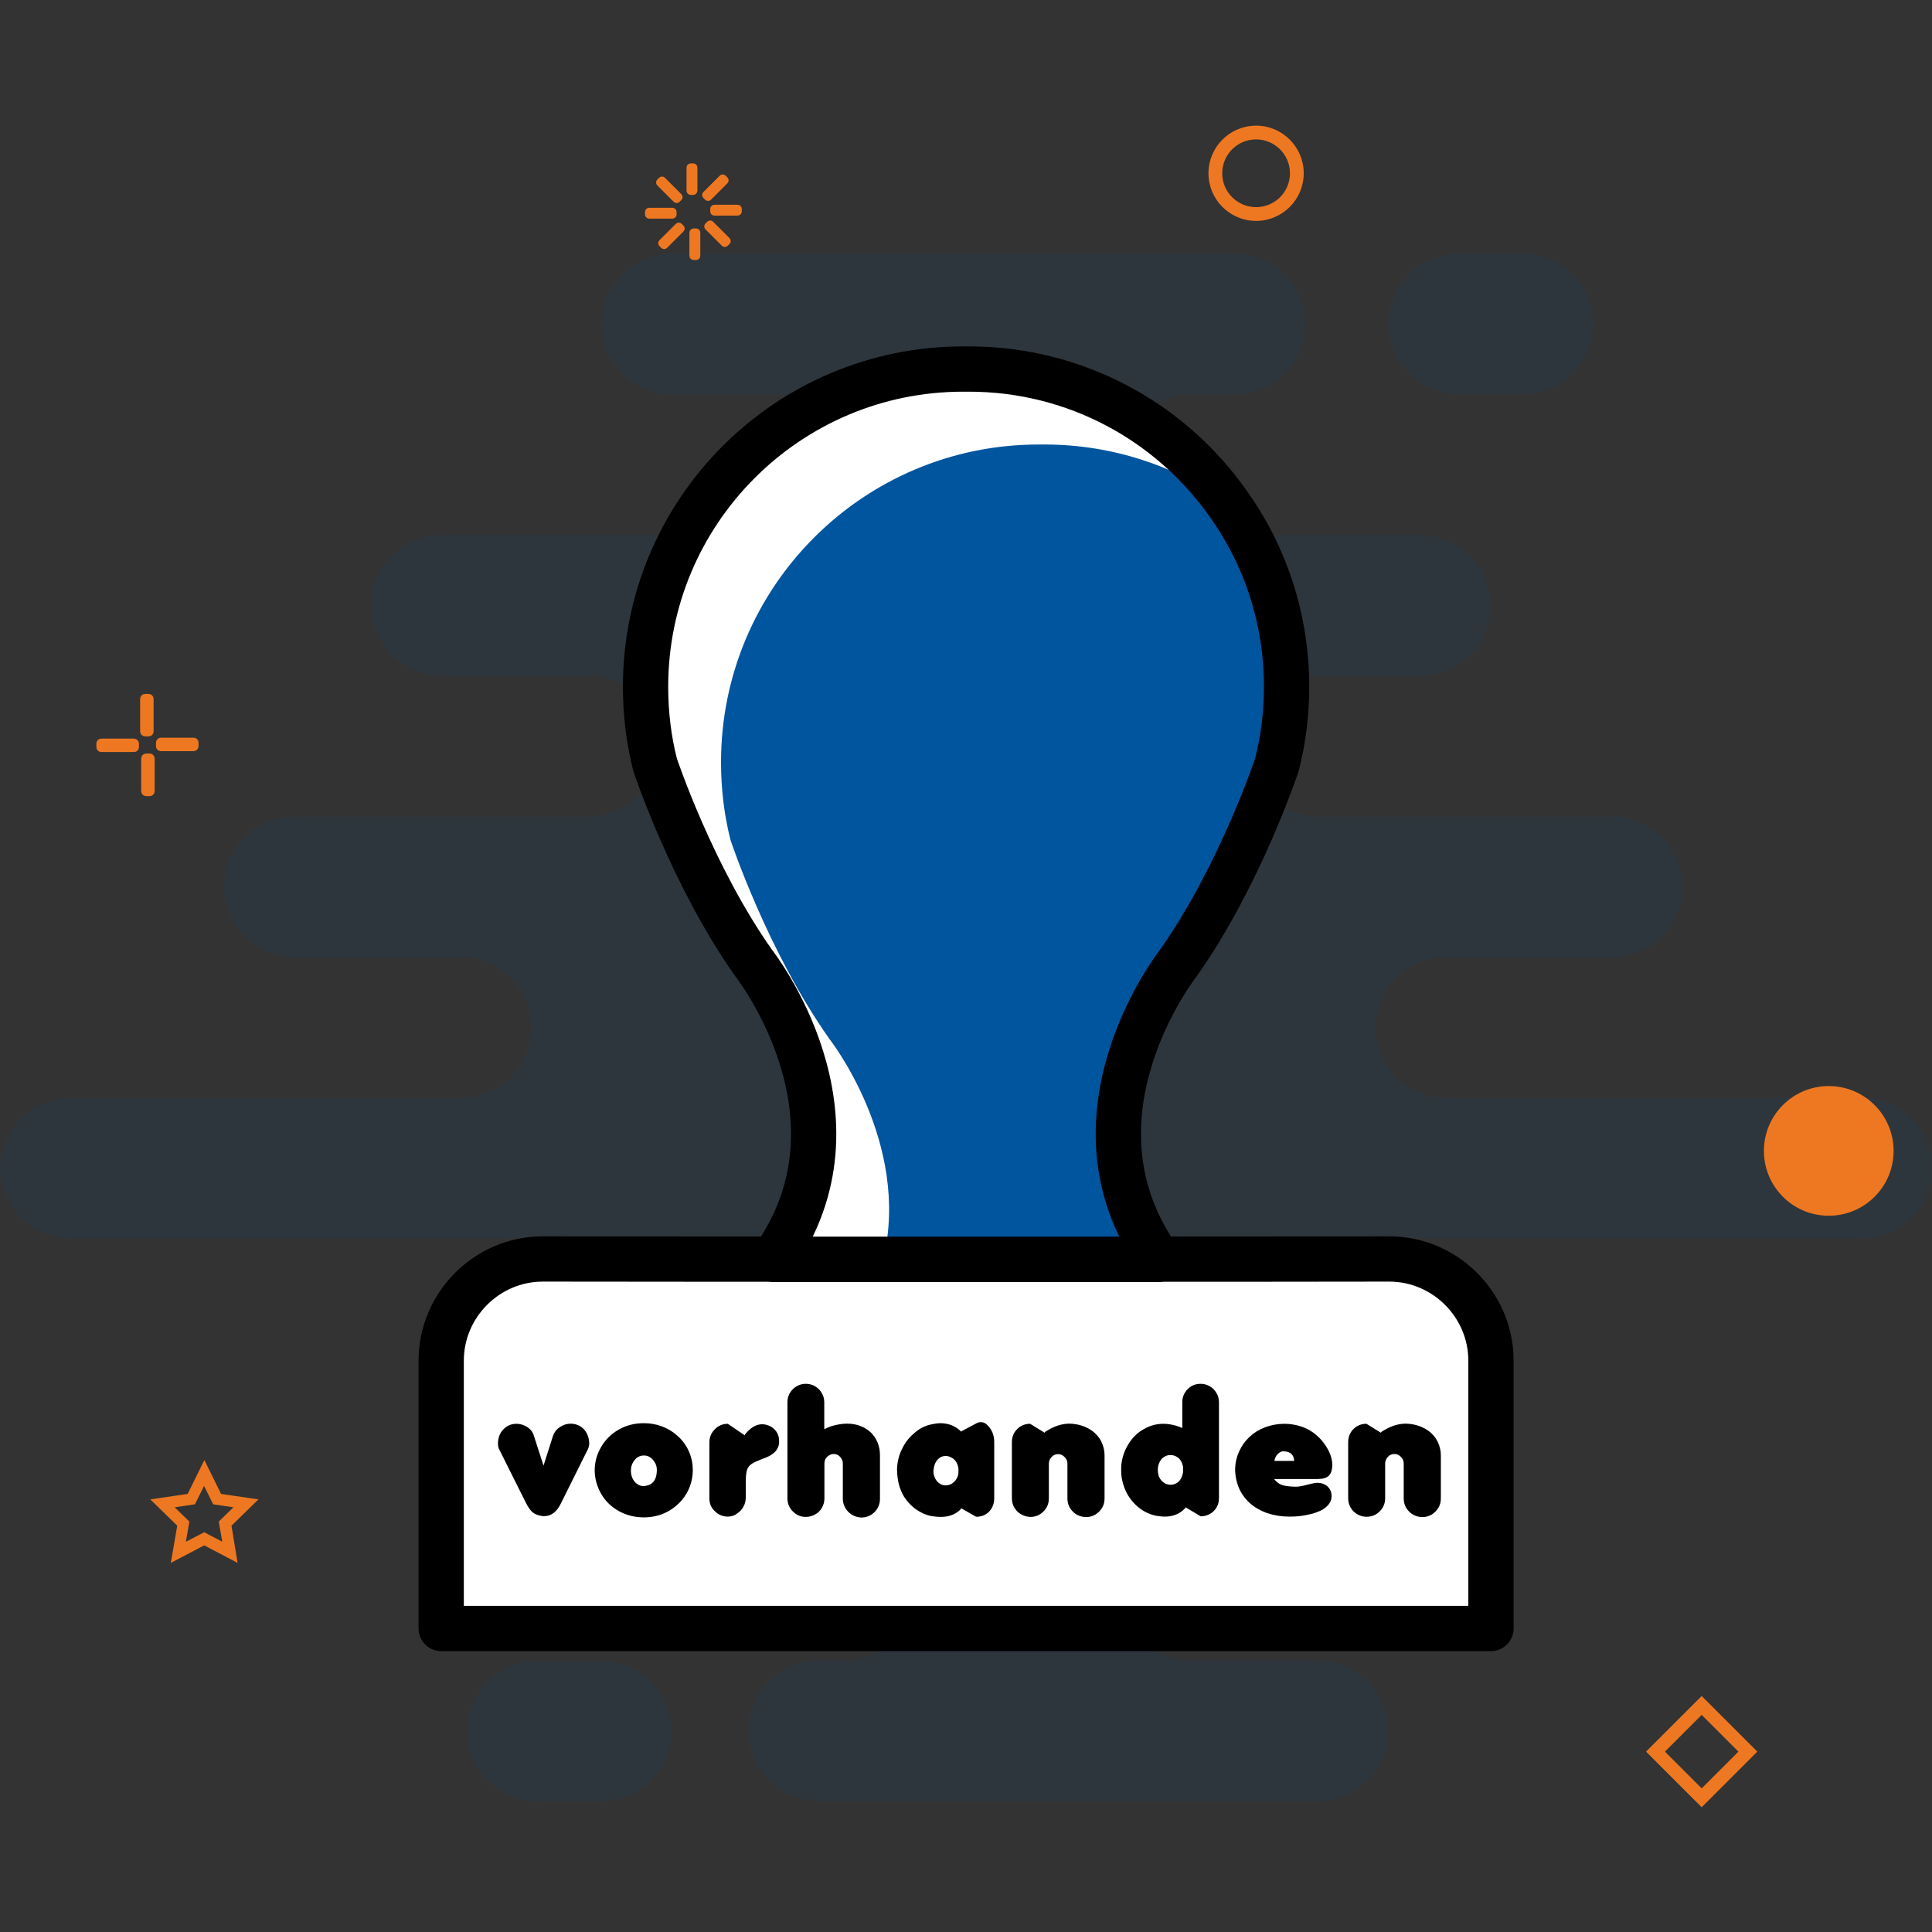<?xml version="1.0" encoding="utf-8"?>
<!-- Generator: Adobe Illustrator 24.2.1, SVG Export Plug-In . SVG Version: 6.00 Build 0)  -->
<svg version="1.1" id="Layer_1" xmlns="http://www.w3.org/2000/svg" xmlns:xlink="http://www.w3.org/1999/xlink" x="0px" y="0px"
	 viewBox="0 0 128 128" style="enable-background:new 0 0 128 128;" xml:space="preserve">
<rect x="0" y="0" width="128" height="128" fill="#333333" stroke="none"/>
<style type="text/css">
	.st0{opacity:0.1;fill:#00559F;}
	.st1{fill:#EE7822;stroke:#EE7822;stroke-width:0.291;stroke-miterlimit:10;}
	.st2{fill:#EE7822;}
	.st3{fill:none;stroke:#EE7822;stroke-width:0.291;stroke-miterlimit:10;}
	.st4{fill:#FFFFFF;}
	.st5{fill:none;stroke:#000000;stroke-width:3;stroke-linecap:round;stroke-linejoin:round;stroke-miterlimit:10;}
	.st6{clip-path:url(#SVGID_2_);}
	.st7{fill:#00559F;}
</style>
<g>
	<path class="st0" d="M96.64,26.11h4.24c2.56,0,4.66-2.1,4.66-4.66c0-2.56-2.1-4.66-4.66-4.66h-4.24c-2.56,0-4.66,2.1-4.66,4.66
		C91.97,24.01,94.07,26.11,96.64,26.11z M123.34,72.73H95.79c-2.57,0-4.66-2.09-4.66-4.66c0-1.28,0.53-2.44,1.36-3.29
		c0.85-0.85,2.01-1.37,3.3-1.37h11.02c2.56,0,4.66-2.1,4.66-4.66s-2.1-4.66-4.66-4.66h-19.5c-2.57,0-4.66-2.09-4.66-4.66
		c0-1.28,0.53-2.44,1.36-3.29c0.85-0.85,2.01-1.37,3.3-1.37h6.78c2.56,0,4.66-2.1,4.66-4.66s-2.1-4.66-4.66-4.66H78.83
		c-2.57,0-4.66-2.09-4.66-4.66c0-1.28,0.53-2.44,1.36-3.29c0.85-0.85,2.01-1.37,3.3-1.37h2.97c2.56,0,4.66-2.1,4.66-4.66
		s-2.1-4.66-4.66-4.66H44.5c-2.56,0-4.66,2.1-4.66,4.66s2.1,4.66,4.66,4.66h6.36c2.57,0,4.66,2.1,4.66,4.66
		c0,1.29-0.53,2.45-1.36,3.3c-0.85,0.84-2.01,1.36-3.3,1.36H29.25c-2.56,0-4.66,2.1-4.66,4.66s2.1,4.66,4.66,4.66h9.75
		c2.57,0,4.66,2.1,4.66,4.66c0,1.29-0.53,2.45-1.36,3.3c-0.85,0.84-2.01,1.36-3.3,1.36H19.5c-2.56,0-4.66,2.1-4.66,4.66
		s2.1,4.66,4.66,4.66h11.02c2.57,0,4.66,2.1,4.66,4.66c0,1.29-0.53,2.45-1.36,3.3c-0.85,0.84-2.01,1.36-3.3,1.36H4.66
		C2.1,72.73,0,74.83,0,77.39c0,2.56,2.1,4.66,4.66,4.66h42.81c2.57,0,4.66,2.1,4.66,4.66c0,1.29-0.53,2.45-1.36,3.3
		c-0.85,0.84-2.01,1.36-3.3,1.36h-3.81c-2.56,0-4.66,2.1-4.66,4.66c0,2.56,2.1,4.66,4.66,4.66h12.29c2.57,0,4.66,2.1,4.66,4.66
		c0,1.29-0.53,2.45-1.36,3.3c-0.85,0.84-2.01,1.36-3.3,1.36h-1.7c-2.56,0-4.66,2.1-4.66,4.66c0,2.56,2.1,4.66,4.66,4.66h33.06
		c2.56,0,4.66-2.1,4.66-4.66c0-2.56-2.1-4.66-4.66-4.66h-8.48c-2.57,0-4.66-2.09-4.66-4.66c0-1.28,0.53-2.44,1.36-3.29
		c0.85-0.85,2.01-1.37,3.3-1.37h10.6c2.56,0,4.66-2.1,4.66-4.66c0-2.56-2.1-4.66-4.66-4.66h-2.12c-2.57,0-4.66-2.09-4.66-4.66
		c0-1.28,0.53-2.44,1.36-3.29c0.85-0.85,2.01-1.37,3.3-1.37h36.03c2.56,0,4.66-2.1,4.66-4.66C128,74.83,125.9,72.73,123.34,72.73z
		 M39.84,110.03H35.6c-2.56,0-4.66,2.1-4.66,4.66c0,2.56,2.1,4.66,4.66,4.66h4.24c2.56,0,4.66-2.1,4.66-4.66
		C44.5,112.13,42.41,110.03,39.84,110.03z"/>
	<g>
		<g>
			<path class="st1" d="M45.93,12.77h-0.17c-0.07,0-0.13-0.06-0.13-0.13V11.1c0-0.07,0.06-0.13,0.13-0.13h0.17
				c0.07,0,0.13,0.06,0.13,0.13v1.54C46.05,12.71,45.99,12.77,45.93,12.77z"/>
			<path class="st1" d="M45.04,13.15l-0.12,0.12c-0.05,0.05-0.13,0.05-0.18,0l-1.09-1.09c-0.05-0.05-0.05-0.13,0-0.18l0.12-0.12
				c0.05-0.05,0.13-0.05,0.18,0l1.09,1.09C45.09,13.02,45.09,13.1,45.04,13.15z"/>
			<path class="st1" d="M44.68,14.04v0.17c0,0.07-0.06,0.13-0.13,0.13h-1.54c-0.07,0-0.13-0.06-0.13-0.13v-0.17
				c0-0.07,0.06-0.13,0.13-0.13h1.54C44.63,13.92,44.68,13.97,44.68,14.04z"/>
			<path class="st1" d="M45.06,14.93l0.12,0.12c0.05,0.05,0.05,0.13,0,0.18l-1.09,1.09c-0.05,0.05-0.13,0.05-0.18,0l-0.12-0.12
				c-0.05-0.05-0.05-0.13,0-0.18l1.09-1.09C44.93,14.88,45.01,14.88,45.06,14.93z"/>
			<path class="st1" d="M45.95,15.28h0.17c0.07,0,0.13,0.06,0.13,0.13v1.54c0,0.07-0.06,0.13-0.13,0.13h-0.17
				c-0.07,0-0.13-0.06-0.13-0.13v-1.54C45.83,15.34,45.88,15.28,45.95,15.28z"/>
			<path class="st1" d="M46.84,14.91l0.12-0.12c0.05-0.05,0.13-0.05,0.18,0l1.09,1.09c0.05,0.05,0.05,0.13,0,0.18l-0.12,0.12
				c-0.05,0.05-0.13,0.05-0.18,0l-1.09-1.09C46.79,15.04,46.79,14.96,46.84,14.91z"/>
			<path class="st1" d="M47.2,14.01v-0.17c0-0.07,0.06-0.13,0.13-0.13h1.54c0.07,0,0.13,0.06,0.13,0.13v0.17
				c0,0.07-0.06,0.13-0.13,0.13h-1.54C47.25,14.14,47.2,14.08,47.2,14.01z"/>
			<path class="st1" d="M46.82,13.13l-0.12-0.12c-0.05-0.05-0.05-0.13,0-0.18l1.09-1.09c0.05-0.05,0.13-0.05,0.18,0l0.12,0.12
				c0.05,0.05,0.05,0.13,0,0.18L47,13.13C46.95,13.18,46.87,13.18,46.82,13.13z"/>
		</g>
		<g>
			<path class="st1" d="M83.22,14.49c-1.66,0-3.01-1.35-3.01-3.01s1.35-3.01,3.01-3.01s3.01,1.35,3.01,3.01S84.88,14.49,83.22,14.49
				z M83.22,9.09c-1.32,0-2.39,1.07-2.39,2.39s1.07,2.39,2.39,2.39c1.32,0,2.39-1.07,2.39-2.39S84.53,9.09,83.22,9.09z"/>
		</g>
		<g>
			<path class="st1" d="M9.86,48.64H9.61c-0.1,0-0.18-0.08-0.18-0.18V46.3c0-0.1,0.08-0.18,0.18-0.18h0.24
				c0.1,0,0.18,0.08,0.18,0.18v2.17C10.03,48.57,9.95,48.64,9.86,48.64z"/>
			<path class="st1" d="M9.06,49.26v0.24c0,0.1-0.08,0.18-0.18,0.18H6.71c-0.1,0-0.18-0.08-0.18-0.18v-0.24
				c0-0.1,0.08-0.18,0.18-0.18h2.17C8.98,49.09,9.06,49.17,9.06,49.26z"/>
			<path class="st1" d="M9.68,50.07h0.24c0.1,0,0.18,0.08,0.18,0.18v2.17c0,0.1-0.08,0.18-0.18,0.18H9.68
				c-0.1,0-0.18-0.08-0.18-0.18v-2.17C9.5,50.15,9.58,50.07,9.68,50.07z"/>
			<path class="st1" d="M10.48,49.45V49.2c0-0.1,0.08-0.18,0.18-0.18h2.17c0.1,0,0.18,0.08,0.18,0.18v0.24
				c0,0.1-0.08,0.18-0.18,0.18h-2.17C10.56,49.62,10.48,49.54,10.48,49.45z"/>
		</g>
		<g>
			<circle class="st2" cx="121.16" cy="76.25" r="4.15"/>
			<circle class="st3" cx="121.16" cy="76.25" r="4.15"/>
		</g>
		<g>
			<path class="st1" d="M112.74,119.53l-3.48-3.48l3.48-3.48l3.48,3.48L112.74,119.53z M110.1,116.05l2.64,2.64l2.64-2.64
				l-2.64-2.64L110.1,116.05z"/>
		</g>
		<g>
			<path class="st1" d="M15.55,103.28l-2.02-1.06l-2.02,1.06l0.39-2.25l-1.63-1.59l2.26-0.33l1.01-2.05l1.01,2.05l2.26,0.33
				l-1.63,1.59L15.55,103.28z M13.53,101.68l1.39,0.73l-0.27-1.55l1.13-1.1l-1.56-0.23l-0.7-1.41l-0.7,1.41l-1.56,0.23l1.13,1.1
				l-0.27,1.55L13.53,101.68z"/>
		</g>
	</g>
	<g>
		<g>
			<path class="st4" d="M83.04,83.42l9-0.01c3.7,0,6.74,3.03,6.74,6.74v17.74H29.23V90.15c0-3.7,3.03-6.74,6.73-6.74l10.84,0.01
				L83.04,83.42z"/>
			<path class="st5" d="M83.04,83.42l9-0.01c3.7,0,6.74,3.03,6.74,6.74v17.74H29.23V90.15c0-3.7,3.03-6.74,6.73-6.74l10.84,0.01
				L83.04,83.42z"/>
		</g>
		<g>
			<defs>
				<path id="SVGID_1_" d="M85.24,45.5c0,1.78-0.22,3.51-0.64,5.16c0,0-2.44,7.36-6.55,13.17c0,0-7.99,10.15-1.26,19.6H51.21
					c6.73-9.45-1.26-19.6-1.26-19.6c-4.11-5.81-6.55-13.17-6.55-13.17c-0.42-1.65-0.63-3.38-0.63-5.16
					c0-11.62,9.42-21.05,21.04-21.05h0.38c7.09,0,13.36,3.51,17.16,8.89C83.81,36.77,85.24,40.97,85.24,45.5z"/>
			</defs>
			<use xlink:href="#SVGID_1_"  style="overflow:visible;fill:#FFFFFF;"/>
			<clipPath id="SVGID_2_">
				<use xlink:href="#SVGID_1_"  style="overflow:visible;"/>
			</clipPath>
			<g class="st6">
				<path class="st7" d="M85.24,45.5c0,1.78-0.22,3.51-0.64,5.16c0,0-2.44,7.36-6.55,13.17c0,0-7.99,10.15-1.26,19.6H58.52
					c1.85-7.71-3.57-14.6-3.57-14.6c-4.11-5.81-6.55-13.17-6.55-13.17c-0.42-1.65-0.63-3.38-0.63-5.16
					c0-11.62,9.42-21.05,21.04-21.05h0.38c4.53,0,8.73,1.43,12.16,3.89C83.81,36.77,85.24,40.97,85.24,45.5z"/>
			</g>
			
				<use xlink:href="#SVGID_1_"  style="overflow:visible;fill:none;stroke:#000000;stroke-width:3;stroke-linecap:round;stroke-linejoin:round;stroke-miterlimit:10;"/>
		</g>
		<g>
			<path d="M34.19,94.33c0.18,0,0.36,0.03,0.52,0.1c0.16,0.07,0.31,0.16,0.42,0.28c0.12,0.12,0.2,0.26,0.24,0.41l0.64,1.98
				l0.63-1.98c0.08-0.22,0.22-0.42,0.45-0.57c0.22-0.15,0.47-0.23,0.74-0.23c0.23,0.01,0.44,0.07,0.62,0.18
				c0.18,0.11,0.33,0.27,0.43,0.47s0.16,0.43,0.16,0.7c-0.02,0.18-0.07,0.33-0.15,0.46l-1.71,3.44c-0.28,0.59-0.66,0.88-1.13,0.88
				c-0.14,0-0.28-0.03-0.43-0.08c-0.16-0.05-0.3-0.13-0.41-0.25s-0.24-0.3-0.37-0.56l-1.72-3.44C33.04,96,33,95.85,32.99,95.68
				c0-0.39,0.11-0.72,0.34-0.96C33.56,94.47,33.84,94.34,34.19,94.33z"/>
			<path d="M42.66,100.53c-0.6,0-1.15-0.14-1.65-0.41c-0.5-0.28-0.89-0.65-1.17-1.13s-0.43-0.99-0.44-1.56
				c0-0.56,0.14-1.08,0.43-1.57c0.28-0.49,0.68-0.87,1.17-1.15s1.05-0.42,1.65-0.42c0.43,0,0.83,0.07,1.2,0.21s0.7,0.33,0.99,0.59
				c0.18,0.15,0.34,0.32,0.47,0.5c0.13,0.18,0.25,0.37,0.33,0.57c0.09,0.2,0.15,0.4,0.2,0.61c0.04,0.21,0.06,0.42,0.06,0.63
				c0,0.35-0.06,0.7-0.18,1.04c-0.12,0.34-0.3,0.65-0.54,0.94c-0.24,0.29-0.53,0.52-0.86,0.72
				C43.83,100.38,43.27,100.53,42.66,100.53z M41.8,97.42c0,0.3,0.08,0.55,0.25,0.75c0.17,0.19,0.37,0.29,0.61,0.29
				c0.02,0,0.08-0.01,0.17-0.03c0.39-0.08,0.61-0.34,0.67-0.78c0.01-0.11,0.02-0.2,0.02-0.24c0-0.21-0.05-0.39-0.15-0.54
				c-0.18-0.29-0.41-0.44-0.71-0.44c-0.3,0-0.54,0.15-0.71,0.44C41.85,97.03,41.8,97.21,41.8,97.42z"/>
			<path d="M48.23,100.48c-0.34,0-0.63-0.12-0.86-0.35C47.12,99.9,47,99.62,47,99.28v-3.72c0-0.34,0.12-0.63,0.36-0.87
				c0.24-0.24,0.53-0.36,0.86-0.36l1.13,0.77v-0.05l0.06-0.08l0.13-0.14c0.29-0.3,0.6-0.46,0.93-0.47c0.12,0,0.22,0.01,0.31,0.04
				c0.21,0.05,0.4,0.16,0.54,0.31c0.15,0.15,0.24,0.33,0.28,0.53c0.01,0.12,0.02,0.21,0.02,0.27c0,0.26-0.09,0.49-0.27,0.67
				c-0.18,0.19-0.46,0.35-0.85,0.48c-0.04,0.01-0.07,0.03-0.1,0.04c-0.03,0.01-0.07,0.03-0.12,0.05c-0.18,0.07-0.33,0.14-0.45,0.22
				c-0.12,0.07-0.2,0.16-0.26,0.25c-0.06,0.09-0.1,0.21-0.12,0.34c-0.02,0.13-0.04,0.32-0.04,0.55v1.08c0,0.23-0.05,0.45-0.16,0.64
				s-0.25,0.35-0.44,0.46C48.65,100.42,48.45,100.47,48.23,100.48z"/>
			<path d="M53.39,100.5c-0.33,0-0.62-0.12-0.86-0.36c-0.24-0.24-0.36-0.53-0.36-0.87v-6.38c0-0.21,0.05-0.42,0.16-0.6
				c0.11-0.19,0.26-0.33,0.44-0.44s0.39-0.17,0.62-0.17c0.23,0,0.44,0.06,0.62,0.17c0.19,0.11,0.33,0.26,0.44,0.45
				c0.11,0.19,0.16,0.39,0.16,0.61v1.78c0.13-0.07,0.27-0.13,0.43-0.19c0.39-0.12,0.75-0.18,1.08-0.18c0.33,0,0.62,0.05,0.89,0.16
				c0.27,0.1,0.5,0.25,0.69,0.43s0.33,0.4,0.44,0.66c0.11,0.26,0.16,0.54,0.16,0.84v2.89c0,0.35-0.12,0.64-0.36,0.88
				c-0.24,0.24-0.54,0.36-0.89,0.36c-0.34-0.02-0.63-0.15-0.86-0.39c-0.23-0.24-0.35-0.53-0.35-0.87v-2.32
				c0-0.16-0.06-0.3-0.17-0.43s-0.25-0.19-0.42-0.2c-0.17,0-0.31,0.06-0.44,0.18c-0.13,0.12-0.19,0.27-0.19,0.44v2.33
				c0,0.22-0.06,0.43-0.17,0.62c-0.11,0.19-0.26,0.34-0.45,0.44S53.61,100.5,53.39,100.5z"/>
			<path d="M61.75,94.36c0.23-0.05,0.41-0.07,0.54-0.07c0.54,0,1,0.18,1.36,0.53v0.03l1.02-0.54c0.09-0.06,0.19-0.09,0.31-0.09
				c0.17,0,0.32,0.07,0.44,0.2c0.3,0.3,0.45,0.67,0.45,1.11v3.73c0,0.36-0.12,0.66-0.34,0.89s-0.52,0.34-0.86,0.34l-1-0.57v0.05
				c-0.33,0.35-0.78,0.53-1.35,0.53c-0.19,0-0.4-0.02-0.63-0.06c-0.33-0.06-0.66-0.21-0.97-0.42s-0.59-0.5-0.82-0.85
				c-0.16-0.27-0.28-0.55-0.35-0.84s-0.12-0.64-0.12-1.02c0.02-0.49,0.14-0.95,0.36-1.37c0.21-0.42,0.49-0.76,0.84-1.04
				C60.95,94.62,61.33,94.44,61.75,94.36z M61.84,97.45c0,0.25,0.07,0.47,0.22,0.66c0.16,0.2,0.36,0.3,0.6,0.3
				c0.14,0,0.28-0.04,0.41-0.12s0.23-0.19,0.31-0.33c0.06-0.11,0.1-0.21,0.11-0.32c0.01-0.08,0.01-0.2,0.01-0.34
				c-0.05-0.37-0.22-0.62-0.5-0.75c-0.12-0.06-0.24-0.09-0.34-0.09c-0.2,0-0.37,0.07-0.51,0.21c-0.14,0.14-0.24,0.33-0.28,0.58
				c0,0.04-0.01,0.07-0.01,0.09C61.85,97.38,61.84,97.41,61.84,97.45z"/>
			<path d="M67.4,100.14c-0.24-0.25-0.36-0.54-0.36-0.88v-3.7c0-0.36,0.12-0.65,0.35-0.88c0.23-0.23,0.52-0.35,0.86-0.35l0.97,0.6
				v-0.04c0.02-0.03,0.08-0.06,0.16-0.11c0.5-0.31,1-0.46,1.49-0.46c0.14,0,0.32,0.02,0.53,0.06c0.36,0.08,0.67,0.21,0.95,0.41
				c0.27,0.2,0.48,0.44,0.62,0.73s0.21,0.58,0.21,0.9v2.85c0,0.23-0.05,0.44-0.16,0.62c-0.11,0.19-0.26,0.33-0.44,0.45
				c-0.19,0.11-0.39,0.17-0.61,0.17c-0.34,0-0.64-0.12-0.88-0.35c-0.24-0.24-0.37-0.53-0.37-0.88v-2.31c0-0.17-0.06-0.31-0.18-0.43
				c-0.12-0.13-0.26-0.2-0.43-0.2s-0.32,0.06-0.43,0.18c-0.13,0.14-0.19,0.29-0.19,0.45v2.3c0,0.34-0.12,0.64-0.37,0.88
				c-0.23,0.23-0.52,0.35-0.85,0.35C67.94,100.49,67.65,100.37,67.4,100.14z"/>
			<path d="M78.14,94.53c0.07,0.03,0.13,0.05,0.19,0.08V92.9c0-0.34,0.12-0.62,0.35-0.86s0.52-0.36,0.87-0.36
				c0.22,0,0.42,0.06,0.61,0.17c0.19,0.11,0.33,0.26,0.44,0.45c0.11,0.19,0.16,0.39,0.16,0.61v6.33c0,0.24-0.05,0.45-0.16,0.63
				s-0.25,0.33-0.43,0.43c-0.18,0.1-0.39,0.16-0.62,0.16l-1.01-0.6v0.04c-0.35,0.39-0.81,0.58-1.38,0.58
				c-0.15,0-0.32-0.02-0.53-0.05c-0.58-0.11-1.07-0.39-1.49-0.83s-0.69-0.98-0.81-1.62c-0.04-0.21-0.05-0.42-0.05-0.61
				c0-0.25,0.02-0.48,0.07-0.69c0.1-0.44,0.28-0.83,0.52-1.17c0.24-0.34,0.53-0.61,0.88-0.81c0.42-0.25,0.86-0.37,1.33-0.37
				C77.42,94.33,77.78,94.4,78.14,94.53z M76.71,97.39c0,0.29,0.08,0.53,0.25,0.71s0.37,0.27,0.61,0.27
				c0.21-0.01,0.39-0.08,0.53-0.22s0.23-0.34,0.28-0.6v-0.37c-0.08-0.42-0.3-0.67-0.65-0.76c-0.09-0.01-0.15-0.02-0.19-0.02
				c-0.2,0-0.38,0.07-0.53,0.21c-0.15,0.14-0.24,0.34-0.29,0.58C76.72,97.25,76.71,97.31,76.71,97.39z"/>
			<path d="M88.27,97.01c0,0.36-0.08,0.61-0.23,0.76s-0.41,0.22-0.77,0.22h-2.86c0.01,0.02,0.08,0.09,0.2,0.21
				c0.1,0.08,0.2,0.14,0.3,0.17c0.09,0.04,0.22,0.07,0.38,0.09s0.36,0.04,0.58,0.04c0.22-0.01,0.5-0.06,0.84-0.16
				c0.26-0.06,0.45-0.1,0.55-0.1c0.29,0,0.52,0.08,0.7,0.25s0.26,0.38,0.26,0.62c0,0.09-0.01,0.16-0.02,0.21
				c-0.04,0.14-0.1,0.26-0.19,0.37s-0.2,0.2-0.33,0.29s-0.33,0.17-0.58,0.26c-0.31,0.09-0.62,0.16-0.95,0.2
				c-0.23,0.03-0.47,0.04-0.72,0.04c-0.53,0-1.02-0.08-1.47-0.23c-0.45-0.16-0.83-0.38-1.15-0.66c-0.32-0.29-0.56-0.62-0.73-1.01
				c-0.16-0.39-0.25-0.81-0.25-1.27c0.01-0.41,0.1-0.79,0.27-1.16c0.17-0.37,0.4-0.69,0.69-0.96s0.63-0.48,1.03-0.63
				c0.4-0.15,0.83-0.23,1.29-0.23c0.61,0.01,1.16,0.15,1.64,0.42c0.29,0.17,0.55,0.38,0.78,0.64c0.22,0.25,0.4,0.52,0.53,0.8
				S88.26,96.75,88.27,97.01z M84.43,96.79h1.31c0-0.04,0-0.08-0.01-0.11c-0.05-0.35-0.3-0.53-0.75-0.53
				c-0.26,0.06-0.44,0.25-0.53,0.54C84.44,96.74,84.43,96.77,84.43,96.79z"/>
			<path d="M89.68,100.14c-0.24-0.25-0.36-0.54-0.36-0.88v-3.7c0-0.36,0.12-0.65,0.35-0.88c0.23-0.23,0.52-0.35,0.86-0.35l0.97,0.6
				v-0.04c0.02-0.03,0.08-0.06,0.16-0.11c0.5-0.31,1-0.46,1.49-0.46c0.14,0,0.32,0.02,0.53,0.06c0.36,0.08,0.67,0.21,0.95,0.41
				c0.27,0.2,0.48,0.44,0.62,0.73s0.21,0.58,0.21,0.9v2.85c0,0.23-0.05,0.44-0.16,0.62c-0.11,0.19-0.26,0.33-0.44,0.45
				c-0.19,0.11-0.39,0.17-0.61,0.17c-0.34,0-0.64-0.12-0.88-0.35C93.12,99.91,93,99.62,93,99.27v-2.31c0-0.17-0.06-0.31-0.18-0.43
				c-0.12-0.13-0.26-0.2-0.43-0.2s-0.32,0.06-0.43,0.18c-0.13,0.14-0.19,0.29-0.19,0.45v2.3c0,0.34-0.12,0.64-0.37,0.88
				c-0.23,0.23-0.52,0.35-0.85,0.35C90.22,100.49,89.93,100.37,89.68,100.14z"/>
		</g>
	</g>
</g>
</svg>
